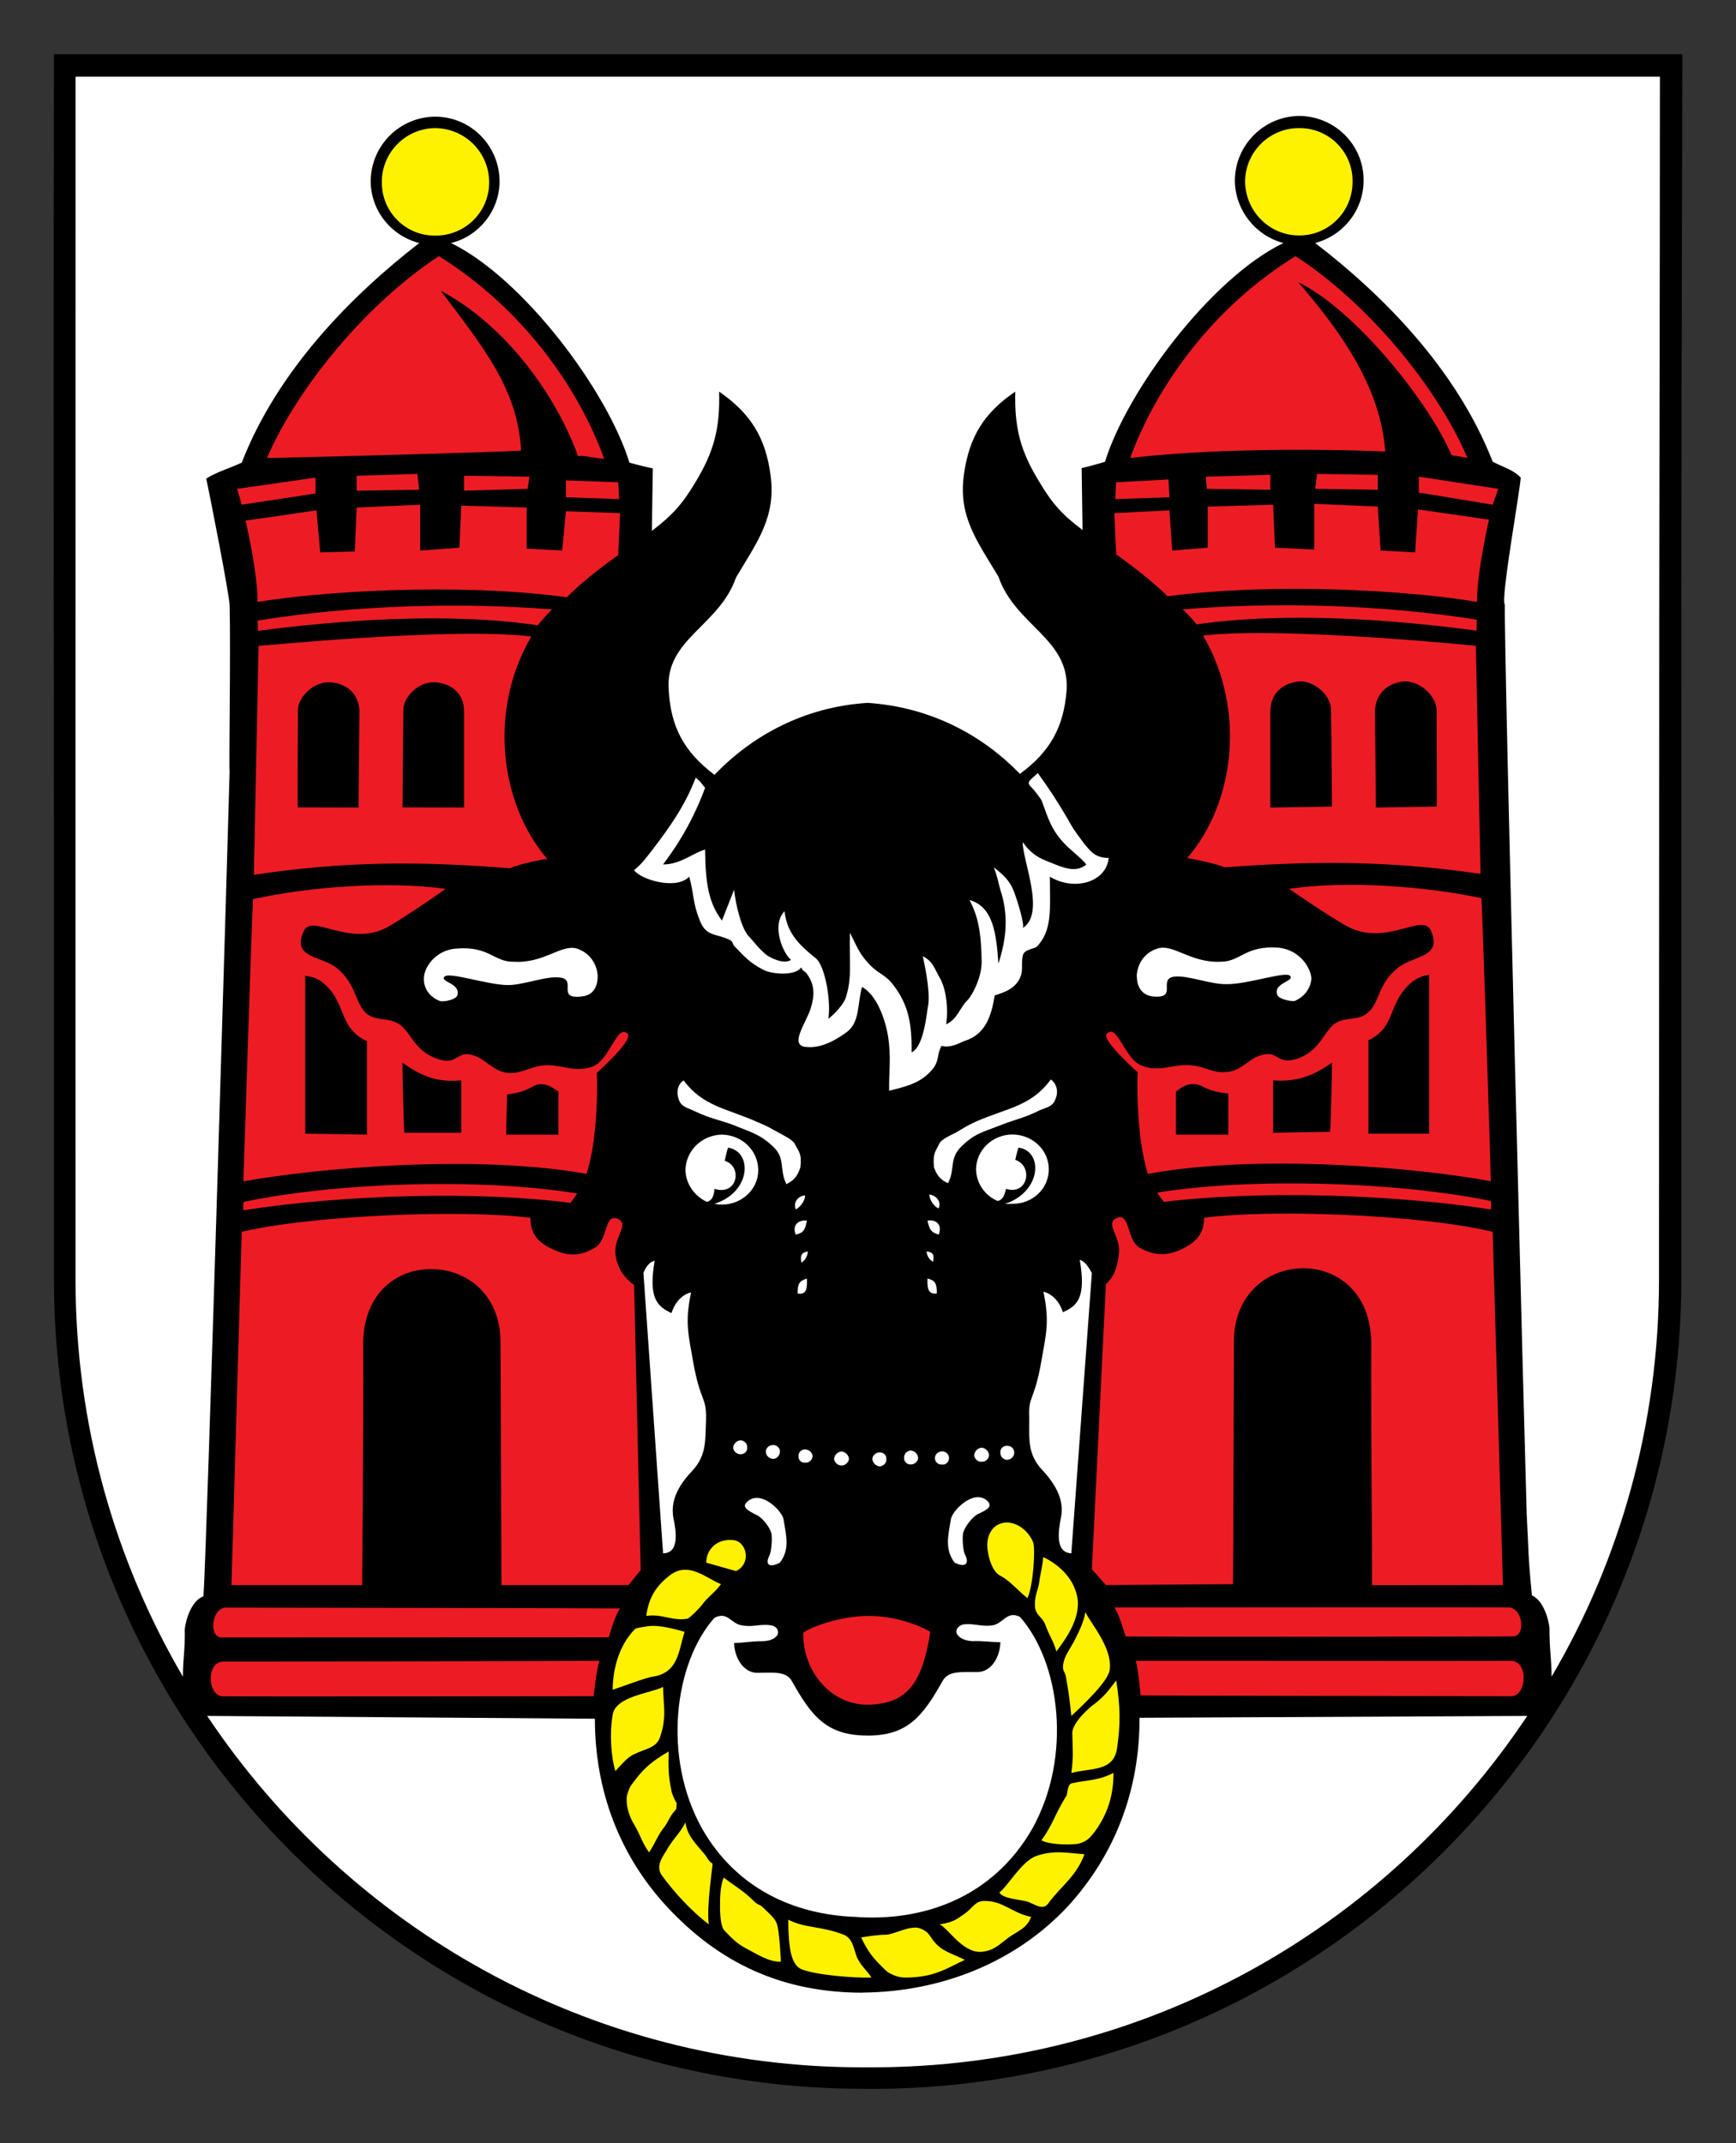 <?xml version="1.0" encoding="UTF-8" standalone="no"?>
<!-- Created with Inkscape (http://www.inkscape.org/) -->

<svg
   xmlns:dc="http://purl.org/dc/elements/1.1/"
   xmlns:cc="http://creativecommons.org/ns#"
   xmlns:rdf="http://www.w3.org/1999/02/22-rdf-syntax-ns#"
   xmlns:svg="http://www.w3.org/2000/svg"
   xmlns="http://www.w3.org/2000/svg"
   xmlns:sodipodi="http://sodipodi.sourceforge.net/DTD/sodipodi-0.dtd"
   xmlns:inkscape="http://www.inkscape.org/namespaces/inkscape"
   id="svg2984"
   version="1.1"
   inkscape:version="0.48.4 r9939"
   width="910.542"
   height="1123.607"
   xml:space="preserve"
   sodipodi:docname="znak prerova_plainsvg.svg"><rect width="100%" height="100%" fill="#333333" stroke="none"/><defs
     id="defs2988"><clipPath
       clipPathUnits="userSpaceOnUse"
       id="clipPath2998"><path
         d="m -3.163,616.402 443.903,0 0,-622.695 -443.903,0 0,622.695 z"
         clip-rule="evenodd"
         id="path3000"
         inkscape:connector-curvature="0" /></clipPath><clipPath
       clipPathUnits="userSpaceOnUse"
       id="clipPath3004"><path
         d="m 3,610.24 431.375,0 0,-610.45 L 3,-0.21 3,610.24 z"
         id="path3006"
         inkscape:connector-curvature="0" /></clipPath><clipPath
       clipPathUnits="userSpaceOnUse"
       id="clipPath3010"><path
         d="m 3,612 438.27,0 0,-612.28 L 3,-0.28 3,612 z"
         clip-rule="evenodd"
         id="path3012"
         inkscape:connector-curvature="0" /></clipPath><clipPath
       clipPathUnits="userSpaceOnUse"
       id="clipPath3016"><path
         d="M 0,612 436,612 436,0 0,0 0,612 z"
         id="path3018"
         inkscape:connector-curvature="0" /></clipPath><clipPath
       clipPathUnits="userSpaceOnUse"
       id="clipPath3022"><path
         d="m 0.06,612.06 435.96,0 0,-612 -435.96,0 0,612 z"
         id="path3024"
         inkscape:connector-curvature="0" /></clipPath><clipPath
       clipPathUnits="userSpaceOnUse"
       id="clipPath7828"><path
         d="m 3,610.24 431.375,0 0,-610.45 L 3,-0.21 3,610.24 z"
         id="path7830"
         inkscape:connector-curvature="0" /></clipPath><clipPath
       clipPathUnits="userSpaceOnUse"
       id="clipPath7834"><path
         d="m 3,612 438.27,0 0,-612.28 L 3,-0.28 3,612 z"
         clip-rule="evenodd"
         id="path7836"
         inkscape:connector-curvature="0" /></clipPath><clipPath
       clipPathUnits="userSpaceOnUse"
       id="clipPath7840"><path
         d="M 0,612 436,612 436,0 0,0 0,612 z"
         id="path7842"
         inkscape:connector-curvature="0" /></clipPath><clipPath
       clipPathUnits="userSpaceOnUse"
       id="clipPath7846"><path
         d="m 0.06,612.06 435.96,0 0,-612 -435.96,0 0,612 z"
         id="path7848"
         inkscape:connector-curvature="0" /></clipPath><clipPath
       clipPathUnits="userSpaceOnUse"
       id="clipPath8070"><path
         d="m 382.545,77.764 6.162,0 0,-6.162 -6.162,0 0,6.162 z"
         clip-rule="evenodd"
         id="path8072"
         inkscape:connector-curvature="0" /></clipPath><clipPath
       clipPathUnits="userSpaceOnUse"
       id="clipPath8076"><path
         d="m 3,610.24 431.375,0 0,-610.45 L 3,-0.21 3,610.24 z"
         id="path8078"
         inkscape:connector-curvature="0" /></clipPath><clipPath
       clipPathUnits="userSpaceOnUse"
       id="clipPath8082"><path
         d="m 3,612 438.27,0 0,-612.28 L 3,-0.28 3,612 z"
         clip-rule="evenodd"
         id="path8084"
         inkscape:connector-curvature="0" /></clipPath><clipPath
       clipPathUnits="userSpaceOnUse"
       id="clipPath8088"><path
         d="M 0,612 436,612 436,0 0,0 0,612 z"
         id="path8090"
         inkscape:connector-curvature="0" /></clipPath><clipPath
       clipPathUnits="userSpaceOnUse"
       id="clipPath8094"><path
         d="m 0.06,612.06 435.96,0 0,-612 -435.96,0 0,612 z"
         id="path8096"
         inkscape:connector-curvature="0" /></clipPath><clipPath
       clipPathUnits="userSpaceOnUse"
       id="clipPath8106"><path
         d="m 3,610.24 431.375,0 0,-610.45 L 3,-0.21 3,610.24 z"
         id="path8108"
         inkscape:connector-curvature="0" /></clipPath><clipPath
       clipPathUnits="userSpaceOnUse"
       id="clipPath8112"><path
         d="m 3,612 438.27,0 0,-612.28 L 3,-0.28 3,612 z"
         clip-rule="evenodd"
         id="path8114"
         inkscape:connector-curvature="0" /></clipPath><clipPath
       clipPathUnits="userSpaceOnUse"
       id="clipPath8118"><path
         d="M 0,612 436,612 436,0 0,0 0,612 z"
         id="path8120"
         inkscape:connector-curvature="0" /></clipPath><clipPath
       clipPathUnits="userSpaceOnUse"
       id="clipPath8124"><path
         d="m 0.06,612.06 435.96,0 0,-612 -435.96,0 0,612 z"
         id="path8126"
         inkscape:connector-curvature="0" /></clipPath><clipPath
       clipPathUnits="userSpaceOnUse"
       id="clipPath8310"><path
         d="M 0,612 436,612 436,0 0,0 0,612 z"
         id="path8312"
         inkscape:connector-curvature="0" /></clipPath><clipPath
       clipPathUnits="userSpaceOnUse"
       id="clipPath8316"><path
         d="m 0.06,612.06 435.96,0 0,-612 -435.96,0 0,612 z"
         id="path8318"
         inkscape:connector-curvature="0" /></clipPath><clipPath
       clipPathUnits="userSpaceOnUse"
       id="clipPath8326"><path
         d="m 18.84,109.94 141.33,0 0,-94.94 -141.33,0 0,94.94 z"
         clip-rule="evenodd"
         id="path8328"
         inkscape:connector-curvature="0" /></clipPath><clipPath
       clipPathUnits="userSpaceOnUse"
       id="clipPath8332"><path
         d="M 0,612 436,612 436,0 0,0 0,612 z"
         id="path8334"
         inkscape:connector-curvature="0" /></clipPath><clipPath
       clipPathUnits="userSpaceOnUse"
       id="clipPath8338"><path
         d="m 0.06,612.06 435.96,0 0,-612 -435.96,0 0,612 z"
         id="path8340"
         inkscape:connector-curvature="0" /></clipPath><clipPath
       clipPathUnits="userSpaceOnUse"
       id="clipPath8492"><path
         d="M 0,612 436,612 436,0 0,0 0,612 z"
         id="path8494"
         inkscape:connector-curvature="0" /></clipPath><clipPath
       clipPathUnits="userSpaceOnUse"
       id="clipPath8498"><path
         d="m 0.06,612.06 435.96,0 0,-612 -435.96,0 0,612 z"
         id="path8500"
         inkscape:connector-curvature="0" /></clipPath><clipPath
       clipPathUnits="userSpaceOnUse"
       id="clipPath8508"><path
         d="m 359.26,587.12 55.29,0 0,-52.9 -55.29,0 0,52.9 z"
         clip-rule="evenodd"
         id="path8510"
         inkscape:connector-curvature="0" /></clipPath><clipPath
       clipPathUnits="userSpaceOnUse"
       id="clipPath8514"><path
         d="M 0,612 436,612 436,0 0,0 0,612 z"
         id="path8516"
         inkscape:connector-curvature="0" /></clipPath><clipPath
       clipPathUnits="userSpaceOnUse"
       id="clipPath8520"><path
         d="m 0.06,612.06 435.96,0 0,-612 -435.96,0 0,612 z"
         id="path8522"
         inkscape:connector-curvature="0" /></clipPath><clipPath
       clipPathUnits="userSpaceOnUse"
       id="clipPath8702"><path
         d="M 0,612 436,612 436,0 0,0 0,612 z"
         id="path8704"
         inkscape:connector-curvature="0" /></clipPath><clipPath
       clipPathUnits="userSpaceOnUse"
       id="clipPath8708"><path
         d="m 0.06,612.06 435.96,0 0,-612 -435.96,0 0,612 z"
         id="path8710"
         inkscape:connector-curvature="0" /></clipPath><clipPath
       clipPathUnits="userSpaceOnUse"
       id="clipPath8508-1"><path
         inkscape:connector-curvature="0"
         d="m 359.26,587.12 55.29,0 0,-52.9 -55.29,0 0,52.9 z"
         clip-rule="evenodd"
         id="path8510-8" /></clipPath><clipPath
       clipPathUnits="userSpaceOnUse"
       id="clipPath8514-4"><path
         inkscape:connector-curvature="0"
         d="M 0,612 436,612 436,0 0,0 0,612 z"
         id="path8516-6" /></clipPath><clipPath
       clipPathUnits="userSpaceOnUse"
       id="clipPath8520-8"><path
         inkscape:connector-curvature="0"
         d="m 0.06,612.06 435.96,0 0,-612 -435.96,0 0,612 z"
         id="path8522-1" /></clipPath></defs><sodipodi:namedview
     pagecolor="#ffffff"
     bordercolor="#666666"
     borderopacity="1"
     objecttolerance="10"
     gridtolerance="10"
     guidetolerance="10"
     inkscape:pageopacity="0"
     inkscape:pageshadow="2"
     inkscape:window-width="1200"
     inkscape:window-height="1898"
     id="namedview2986"
     showgrid="false"
     fit-margin-top="0"
     fit-margin-left="0"
     fit-margin-right="0"
     fit-margin-bottom="0"
     inkscape:zoom="0.44875134"
     inkscape:cx="330.308"
     inkscape:cy="606.92615"
     inkscape:window-x="1272"
     inkscape:window-y="-8"
     inkscape:window-maximized="1"
     inkscape:current-layer="g2992" /><g
     id="g2992"
     inkscape:groupmode="layer"
     inkscape:label="mapa_prerova_2011"
     transform="matrix(1.25,0,0,-1.25,456.256,1753.648)"><rect
       transform="scale(1,-1)"
       y="-1402.918"
       x="-365.004"
       height="898.885"
       width="728.434"
       id="rect9288"
       style="fill:none;stroke:none" /><path
       inkscape:connector-curvature="0"
       d="m -342.36,1380.164 683.273,0 c -0.2,-111.287 -0.526,-154.752 -0.399,-342.626 l 0,-170.905 C 340.387,678.923 188.194,526.73 0.647,526.73 l -3.14,0.036 c -187.855,0 -340.049,152.157 -339.867,339.867 l 0,170.905 c -0.181,187.873 -0.181,243.825 0,342.626"
       style="fill:#000000;fill-opacity:1;fill-rule:nonzero;stroke:none"
       id="path8524" /><path
       inkscape:connector-curvature="0"
       d="m 157.45,1326.843 c 0.109,12.341 10.199,22.431 22.74,22.341 12.377,0.091 22.486,-10 22.341,-22.341 0.145,-12.577 -9.964,-22.686 -22.341,-22.686 -12.541,-0.054 -22.631,10.109 -22.74,22.686"
       style="fill:#fff200;fill-opacity:1;fill-rule:nonzero;stroke:none"
       id="path8526" /><path
       inkscape:connector-curvature="0"
       d="m -204.776,1326.462 c -0.109,12.504 10,22.613 22.359,22.722 12.559,-0.109 22.667,-10.218 22.667,-22.722 0.054,-12.414 -10.109,-22.504 -22.667,-22.359 -12.359,-0.145 -22.468,9.945 -22.359,22.359"
       style="fill:#fff200;fill-opacity:1;fill-rule:nonzero;stroke:none"
       id="path8528" /><path
       inkscape:connector-curvature="0"
       d="m 68.468,756.091 c -1.633,3.92 -5.644,8.04 -10.98,8.221 -5.898,-0.181 -8.312,-5.082 -8.239,-9.8 0.29,-5.499 2.541,-11.216 5.499,-12.541 4.21,-2.25 6.443,-5.408 11.361,-9.401 2.432,5.009 3.448,20.943 2.359,23.52"
       style="fill:#fff200;fill-opacity:1;fill-rule:nonzero;stroke:none"
       id="path8530" /><path
       inkscape:connector-curvature="0"
       d="m 72.769,749.811 c -0.363,-3.648 -0.962,-5.898 -1.561,-9.401 -0.436,-4.664 -2.069,-6.098 -1.96,-10.599 -0.109,-4.265 2.958,-4.882 4.301,-8.221 1.724,-4.827 3.357,-6.66 4.719,-11.379 5.009,6.624 9.437,13.666 9.002,21.179 -0.653,6.552 -4.936,13.72 -14.501,18.421"
       style="fill:#fff200;fill-opacity:1;fill-rule:nonzero;stroke:none"
       id="path8532" /><path
       inkscape:connector-curvature="0"
       d="m 90.41,726.69 c -0.635,-4.21 -2.886,-8.493 -3.92,-10.599 -2.232,-4.846 -5.299,-7.695 -5.481,-12.541 0.181,-1.906 0.599,-1.488 1.18,-3.521 1.053,-6.134 1.652,-9.601 2.341,-16.86 5.245,4.809 15.444,14.61 16.08,19.201 1.416,9.074 -7.985,19.691 -10.199,24.319"
       style="fill:#fff200;fill-opacity:1;fill-rule:nonzero;stroke:none"
       id="path8534" /><path
       inkscape:connector-curvature="0"
       d="m 103.35,698.07 c 1.724,-10.708 1.869,-18.148 0.399,-28.221 -1.325,-10.254 -11.125,-8.421 -19.219,-10.599 0.944,7.078 0.544,9.129 0.399,16.86 0.145,4.519 7.695,11.052 9.401,12.159 3.811,2.976 5.445,5.009 9.02,9.8"
       style="fill:#fff200;fill-opacity:1;fill-rule:nonzero;stroke:none"
       id="path8536" /><path
       inkscape:connector-curvature="0"
       d="m -84.415,668.27 c -8.149,-4.791 -10.998,-7.659 -15.68,-14.101 -0.635,-0.708 -2.051,-4.174 -1.96,-5.88 -0.091,-4.21 1.742,-8.493 3.122,-10.599 2.904,-5.045 3.321,-7.695 6.279,-11.76 2.759,4.065 3.357,6.915 6.661,10.98 1.597,2.269 2.214,4.519 4.319,6.66 1.162,1.125 0.018,4.827 0.78,2.759 1.125,-2.087 -2.069,3.049 -2.359,5.481 -1.343,6.152 -1.343,10.036 -1.162,16.461"
       style="fill:#fff200;fill-opacity:1;fill-rule:nonzero;stroke:none"
       id="path8538" /><path
       inkscape:connector-curvature="0"
       d="m -77.373,638.489 c -2.74,-5.209 -5.172,-6.66 -8.221,-12.159 -1.851,-2.867 -4.301,-6.552 -1.579,-10.199 5.227,-7.169 12.577,-15.136 19.6,-20.381 -1.107,7.078 1.76,25.462 1.579,25.462 -1.452,0.817 -2.069,2.033 -2.74,3.158 -4.011,5.009 -7.913,8.294 -8.639,14.12"
       style="fill:#fff200;fill-opacity:1;fill-rule:nonzero;stroke:none"
       id="path8540" /><path
       inkscape:connector-curvature="0"
       d="m -38.953,595.749 c 0.907,-2.504 1.724,-15.789 1.579,-15.68 -5.154,-0.109 -10.272,3.376 -12.94,4.7 -5.082,2.541 -6.915,4.392 -10.581,8.239 -1.851,1.652 -2.051,7.985 -1.96,11.361 -0.091,4.392 0.508,8.875 1.561,10.98 5.082,-3.938 8.149,-5.372 12.94,-10.181 1.325,-1.307 2.341,-1.107 3.521,-2.359 3.321,-3.249 4.955,-4.465 5.88,-7.06"
       style="fill:#fff200;fill-opacity:1;fill-rule:nonzero;stroke:none"
       id="path8542" /><path
       inkscape:connector-curvature="0"
       d="m -34.252,597.709 c 0.091,-11.815 1.107,-18.766 5.499,-20.78 5.771,-2.341 20.925,-3.702 29.401,-3.521 -1.524,2.686 -4.592,4.918 -6.279,9.02 -1.379,4.065 -1.779,7.55 -5.481,9.02 -9.365,3.63 -16.116,2.613 -23.139,6.261"
       style="fill:#fff200;fill-opacity:1;fill-rule:nonzero;stroke:none"
       id="path8544" /><path
       inkscape:connector-curvature="0"
       d="m -3.672,590.268 c 3.612,0.526 6.878,1.125 10.581,1.125 2.831,0.054 9.764,3.884 13.72,2.795 3.593,-1.161 4.21,-2.795 5.88,-5.1 3.43,-4.628 7.314,-5.245 13.339,-8.239 -7.659,-3.539 -12.758,-7.423 -25.099,-7.423 -3.376,-0.018 -7.06,1.851 -8.221,3.122 -5.172,5.045 -7.005,7.096 -10.199,13.72"
       style="fill:#fff200;fill-opacity:1;fill-rule:nonzero;stroke:none"
       id="path8546" /><path
       inkscape:connector-curvature="0"
       d="m 29.267,595.749 c 6.189,0.962 7.205,2.178 11.361,5.1 2.377,1.978 4.011,4.846 7.441,4.7 7.804,0.145 11.688,-5.172 19.6,-6.661 -1.797,-4.827 -5.463,-5.862 -9.401,-8.621 -3.412,-2.541 -5.862,-5.19 -10.199,-5.88 -8.53,-1.76 -14.646,9.256 -18.802,11.361"
       style="fill:#fff200;fill-opacity:1;fill-rule:nonzero;stroke:none"
       id="path8548" /><path
       inkscape:connector-curvature="0"
       d="m 90.029,625.149 c -7.405,0.544 -12.795,1.851 -20.399,-0.78 -6.043,-2.359 -11.924,-12.758 -15.281,-15.281 1.325,-2.377 7.042,-2.777 10.581,-3.539 2.995,-0.272 7.278,-4.555 9.8,-1.18 5.445,7.441 11.978,11.524 15.299,20.78"
       style="fill:#fff200;fill-opacity:1;fill-rule:nonzero;stroke:none"
       id="path8550" /><path
       inkscape:connector-curvature="0"
       d="m 102.17,659.25 c -6.679,-3.339 -9.945,-2.722 -17.241,-4.301 -2.014,-0.272 -1.906,-3.72 -2.359,-5.1 -5.045,-8.022 -5.662,-12.105 -10.581,-18.82 2.468,-1.652 10.218,-2.069 14.9,-1.561 4.102,0.726 5.535,2.759 7.441,5.1 5.445,7.459 7.895,15.227 7.895,24.682 l -0.054,0"
       style="fill:#fff200;fill-opacity:1;fill-rule:nonzero;stroke:none"
       id="path8552" /><path
       inkscape:connector-curvature="0"
       d="m -56.194,743.931 c 6.479,2.994 4.682,12.032 -0.78,12.94 -7.005,0.926 -11.688,-3.775 -11.688,-9.419 l 12.468,-3.521"
       style="fill:#fff200;fill-opacity:1;fill-rule:nonzero;stroke:none"
       id="path8554" /><path
       inkscape:connector-curvature="0"
       d="m -62.473,738.451 c -6.189,2.396 -13.339,9.546 -21.161,3.92 -6.062,-4.573 -9.129,-9.474 -10.199,-17.259 6.588,1.034 10.671,-2.232 17.259,-1.18 1.162,0.381 5.862,5.281 5.862,5.499 2.65,3.666 5.517,5.299 8.239,9.02"
       style="fill:#fff200;fill-opacity:1;fill-rule:nonzero;stroke:none"
       id="path8556" /><path
       inkscape:connector-curvature="0"
       d="m -77.754,718.451 c -3.575,0.962 -10.308,3.013 -15.299,2.359 -2.16,-0.381 -5.009,-0.69 -5.481,-1.18 -5.027,-5.027 -9.238,-13.648 -9.401,-25.48 3.739,1.18 13.829,5.1 16.842,5.481 10.671,1.652 10.744,10.49 13.339,18.82"
       style="fill:#fff200;fill-opacity:1;fill-rule:nonzero;stroke:none"
       id="path8558" /><path
       inkscape:connector-curvature="0"
       d="m -86.774,695.33 c -5.172,-2.668 -20.072,-3.884 -21.161,-11.76 -1.361,-7.641 -0.653,-17.876 1.162,-23.52 2.16,2.269 5.027,5.88 7.84,7.042 4.955,2.505 9.437,2.505 10.98,7.459 2.74,8.112 1.325,12.813 1.18,20.78"
       style="fill:#fff200;fill-opacity:1;fill-rule:nonzero;stroke:none"
       id="path8560" /><path
       inkscape:connector-curvature="0"
       d="m 178.611,1295.483 c -34.537,-21.343 -58.275,-54.21 -69.382,-84.663 33.411,3.92 76.913,3.92 107.022,2.74 -1.942,26.497 -17.858,49.364 -36.46,70.942 23.702,-11.379 54.936,-50.38 64.282,-72.521 4.737,-0.726 6.588,-1.125 6.679,-1.125 -12.758,29.8 -41.742,64.917 -72.14,84.626"
       style="fill:#ed1c24;fill-opacity:1;fill-rule:nonzero;stroke:none"
       id="path8562" /><path
       inkscape:connector-curvature="0"
       d="m 102.569,1187.68 23.121,1.18 1.18,-16.86 14.9,1.18 0,17.241 27.441,0.798 0.78,-18.04 16.461,-0.78 0,19.201 26.66,-1.18 1.18,-18.421 14.501,-0.78 1.18,18.04 29.782,-4.319 c 0.091,0 -5.009,-21.252 -5.009,-34.5 -27.168,4.682 -84.118,8.348 -129.834,2.359 -8.203,8.239 -21.669,17.622 -21.56,17.622 l -0.78,17.259"
       style="fill:#ed1c24;fill-opacity:1;fill-rule:nonzero;stroke:none"
       id="path8564" /><path
       inkscape:connector-curvature="0"
       d="m 131.189,1147.3 c 39.019,3.321 84.554,1.887 123.482,-4.301 -0.145,-5.027 -0.145,-4.628 0,-4.628 -33.829,4.501 -78.547,8.167 -117.602,2.668 -2.377,3.049 -5.862,6.316 -5.862,6.316 l -0.018,-0.055"
       style="fill:#ed1c24;fill-opacity:1;fill-rule:nonzero;stroke:none"
       id="path8566" /><path
       inkscape:connector-curvature="0"
       d="m 139.81,1136.338 c 33.665,3.866 114.317,-4.301 114.463,-4.301 l 1.96,-95.661 c -37.422,5.426 -68.674,5.626 -107.403,2.74 -5.154,2.069 -15.771,3.902 -15.68,3.902 19.709,22.668 25.009,61.868 6.66,93.32"
       style="fill:#ed1c24;fill-opacity:1;fill-rule:nonzero;stroke:none"
       id="path8568" /><path
       inkscape:connector-curvature="0"
       d="m 175.871,1030.097 c 24.355,3.539 57.023,1.089 80.761,-3.92 0.762,-16.225 4.029,-118.728 3.92,-118.728 -30.725,5.717 -97.276,11.651 -143.881,3.085 -5.263,16.116 -4.446,42.649 -4.301,42.649 -0.145,0.073 -15.662,13.884 -12.94,16.152 4.501,4.392 7.368,-10.599 14.501,-13.321 7.822,-3.23 13.14,0.962 21.56,0 5.535,-0.617 8.566,-3.321 14.12,-2.759 7.114,0.526 9.437,6.534 16.461,7.459 5.408,0.798 5.354,-4.846 14.12,-1.579 9.419,3.848 10.454,11.996 15.68,14.9 4.555,2.432 9.328,0.599 13.321,4.319 4.719,4.229 4.102,11.996 12.159,18.421 6.533,5.535 19.02,4.265 14.101,15.68 -3.376,8.112 -18.693,-7.005 -35.281,1.96 -7.495,4.102 -24.446,15.753 -24.301,15.753 l 0,-0.073"
       style="fill:#ed1c24;fill-opacity:1;fill-rule:nonzero;stroke:none"
       id="path8570" /><path
       inkscape:connector-curvature="0"
       d="m 120.591,902.694 c 39.818,6.388 100.452,4.555 139.961,-3.521 0.309,-1.924 0.109,-3.557 0,-3.557 -42.159,6.533 -98.31,7.967 -137.203,3.158 -1.325,1.742 -2.795,3.775 -2.795,3.92 l 0.036,0"
       style="fill:#ed1c24;fill-opacity:1;fill-rule:nonzero;stroke:none"
       id="path8572" /><path
       inkscape:connector-curvature="0"
       d="m 99.03,864.274 -5.88,-119.562 5.88,-6.66 53.32,0.399 c 0.091,0.163 0.309,65.752 0.399,101.523 -0.091,20.109 14.101,30.508 28.221,30.961 14.646,0.436 29.255,-9.818 29.401,-31.361 -0.145,-35.263 0.472,-101.577 0.381,-101.577 l 54.881,0.054 -4.301,148.183 c -30.489,7.332 -93.374,9.582 -121.141,5.88 0.218,-7.314 -4.392,-11.034 -10.581,-13.72 -5.989,-2.432 -10.925,-1.869 -16.461,1.18 -5.354,3.067 -3.956,14.737 -9.401,12.541 -5.445,-2.468 1.543,-7.532 0.78,-14.9 -0.508,-4.247 -1.289,-9.165 -5.499,-12.94"
       style="fill:#ed1c24;fill-opacity:1;fill-rule:nonzero;stroke:none"
       id="path8574" /><path
       inkscape:connector-curvature="0"
       d="m 102.569,728.65 c 7.622,0 165.841,0.163 165.841,0 5.717,-0.653 6.751,-12.087 1.543,-12.087 -5.626,-0.218 -162.629,-0.218 -162.629,-0.073 -0.054,-0.145 -2.65,9.455 -4.755,12.159"
       style="fill:#ed1c24;fill-opacity:1;fill-rule:nonzero;stroke:none"
       id="path8576" /><path
       inkscape:connector-curvature="0"
       d="m 111.589,706.291 c 8.965,0 157.438,-0.145 157.583,0 7.405,-0.345 6.388,-14.845 0,-14.845 -9.328,-0.036 -155.515,0.2 -155.623,0.345 0.109,-0.145 -0.907,10.889 -1.96,14.501"
       style="fill:#ed1c24;fill-opacity:1;fill-rule:nonzero;stroke:none"
       id="path8578" /><path
       inkscape:connector-curvature="0"
       d="m -27.973,718.052 c 3.194,2.377 15.027,6.933 27.041,7.06 12.232,0.163 23.121,-4.682 26.279,-6.66 C 21.99,696.346 15.257,688.342 -0.532,687.871 c -15.916,-0.272 -27.713,14.192 -27.441,30.181"
       style="fill:#ed1c24;fill-opacity:1;fill-rule:nonzero;stroke:none"
       id="path8580" /><path
       inkscape:connector-curvature="0"
       d="m -180.856,1295.483 c 34.573,-21.542 58.311,-54.409 69.382,-85.062 -33.375,4.102 19.001,2.014 -10.98,1.18 -9.365,25.807 -30.308,54.827 -57.621,69.382 17.423,-23.176 32.359,-41.052 33.72,-67.041 -4.755,-0.617 -106.495,-3.285 -106.622,-3.122 12.777,29.637 41.778,64.754 72.122,84.663"
       style="fill:#ed1c24;fill-opacity:1;fill-rule:nonzero;stroke:none"
       id="path8582" /><path
       inkscape:connector-curvature="0"
       d="m -104.814,1187.68 -22.722,0.78 -1.579,-16.461 -14.9,0.78 0,17.259 -27.441,0.78 -0.78,-17.64 -16.461,-1.18 0,19.219 -26.66,-1.18 -0.78,-18.421 -14.501,-0.399 -1.579,17.64 -29.782,-4.319 c 0,0.181 5.063,-21.052 5.063,-34.101 27.15,4.465 84.118,8.149 129.78,1.96 8.239,8.439 21.706,17.822 21.56,17.64 l 0.78,17.64"
       style="fill:#ed1c24;fill-opacity:1;fill-rule:nonzero;stroke:none"
       id="path8584" /><path
       inkscape:connector-curvature="0"
       d="m -133.416,1147.3 c -39.001,3.122 -84.536,1.688 -123.482,-4.7 0.163,-4.846 0.163,-4.428 0,-4.301 33.847,4.356 78.565,8.04 117.602,2.341 2.414,3.249 5.88,6.515 5.88,6.66 l 0,0"
       style="fill:#ed1c24;fill-opacity:1;fill-rule:nonzero;stroke:none"
       id="path8586" /><path
       inkscape:connector-curvature="0"
       d="m -142.055,1135.939 c -33.629,4.065 -114.281,-4.102 -114.463,-3.92 l -1.96,-96.042 c 37.477,5.626 68.71,5.826 107.421,2.74 5.19,2.269 15.807,4.102 15.68,3.92 -19.691,22.849 -24.99,62.05 -6.679,93.302"
       style="fill:#ed1c24;fill-opacity:1;fill-rule:nonzero;stroke:none"
       id="path8588" /><path
       inkscape:connector-curvature="0"
       d="m -178.116,1030.097 c -24.301,3.339 -56.986,0.889 -80.743,-4.319 -0.744,-16.025 -4.011,-118.528 -4.011,-118.383 30.834,5.572 97.403,11.488 143.954,3.14 5.299,15.916 4.483,42.449 4.301,42.34 0.181,0.109 15.698,13.992 12.94,16.461 -4.446,4.192 -7.314,-10.816 -14.501,-13.72 -7.786,-3.031 -13.103,1.161 -21.161,0.399 -5.88,-0.817 -8.911,-3.539 -14.519,-3.14 -7.06,0.708 -9.383,6.715 -16.461,7.84 -5.354,0.581 -5.318,-5.045 -14.101,-1.579 -9.401,3.648 -10.417,11.778 -15.68,14.519 -4.537,2.613 -9.292,0.78 -13.339,4.301 -4.664,4.428 -4.065,12.196 -12.141,18.82 -6.497,5.336 -19.001,4.065 -14.12,15.281 3.43,8.312 18.729,-6.806 35.281,1.96 7.55,4.301 24.482,15.934 24.301,16.08"
       style="fill:#ed1c24;fill-opacity:1;fill-rule:nonzero;stroke:none"
       id="path8590" /><path
       inkscape:connector-curvature="0"
       d="m -122.835,902.295 c -39.782,6.588 -100.416,4.755 -139.943,-3.521 -0.29,-1.724 -0.091,-3.357 -0.091,-3.521 42.268,6.679 98.419,8.112 137.293,3.122 1.343,1.942 2.831,3.974 2.74,3.974 l 0,-0.054"
       style="fill:#ed1c24;fill-opacity:1;fill-rule:nonzero;stroke:none"
       id="path8592" /><path
       inkscape:connector-curvature="0"
       d="m -98.934,863.893 2.759,-119.562 -5.1,-6.279 -53.32,0 c 0,0.345 -0.254,65.952 -0.381,101.523 0.127,20.308 -14.083,30.689 -28.239,30.98 -14.61,0.599 -29.219,-9.655 -29.401,-30.98 0.181,-35.462 -0.436,-101.777 -0.436,-101.523 l -54.827,0 4.301,148.183 c 30.526,7.132 93.41,9.383 121.141,5.88 -0.163,-7.532 4.428,-11.234 10.581,-13.72 6.025,-2.65 10.98,-2.087 16.461,1.18 5.39,2.868 3.993,14.482 9.419,12.141 5.499,-2.232 -1.506,-7.332 -0.799,-14.9 0.544,-4.047 2.305,-8.893 7.84,-12.922"
       style="fill:#ed1c24;fill-opacity:1;fill-rule:nonzero;stroke:none"
       id="path8594" /><path
       inkscape:connector-curvature="0"
       d="m -104.814,728.251 c -7.568,0.145 -165.805,0.345 -165.805,0.345 -5.717,-0.817 -6.733,-12.25 -1.579,-12.504 5.662,0 162.665,0.054 162.665,0.054 0,0 2.65,9.601 4.719,12.105"
       style="fill:#ed1c24;fill-opacity:1;fill-rule:nonzero;stroke:none"
       id="path8596" /><path
       inkscape:connector-curvature="0"
       d="m -113.434,706.291 c -9.31,-0.145 -157.801,-0.345 -157.983,-0.345 -7.368,-0.218 -6.352,-14.7 0,-14.537 9.365,-0.163 155.551,0.036 155.551,0.036 0,0 1.034,11.016 2.432,14.845"
       style="fill:#ed1c24;fill-opacity:1;fill-rule:nonzero;stroke:none"
       id="path8598" /><path
       inkscape:connector-curvature="0"
       d="m -127.536,1194.341 0,7.06 21.942,-0.78 0.399,-7.06 -22.341,0.78"
       style="fill:#ed1c24;fill-opacity:1;fill-rule:nonzero;stroke:none"
       id="path8600" /><path
       inkscape:connector-curvature="0"
       d="m -142.835,1202.98 -27.441,0.381 0,-6.261 26.66,0.78 0.78,5.1"
       style="fill:#ed1c24;fill-opacity:1;fill-rule:nonzero;stroke:none"
       id="path8602" /><path
       inkscape:connector-curvature="0"
       d="m -189.876,1204.141 -25.48,-0.78 0,-6.261 26.261,0.381 -0.78,6.66"
       style="fill:#ed1c24;fill-opacity:1;fill-rule:nonzero;stroke:none"
       id="path8604" /><path
       inkscape:connector-curvature="0"
       d="m -232.597,1202.58 0,-6.66 -30.98,-4.7 -1.96,6.66 32.94,4.7"
       style="fill:#ed1c24;fill-opacity:1;fill-rule:nonzero;stroke:none"
       id="path8606" /><path
       inkscape:connector-curvature="0"
       d="m 125.69,1194.341 -0.381,7.459 -21.96,-1.18 -0.399,-7.06 22.74,0.78"
       style="fill:#ed1c24;fill-opacity:1;fill-rule:nonzero;stroke:none"
       id="path8608" /><path
       inkscape:connector-curvature="0"
       d="m 140.99,1202.98 27.041,0.78 0,-6.279 -26.66,0.399 -0.381,5.1"
       style="fill:#ed1c24;fill-opacity:1;fill-rule:nonzero;stroke:none"
       id="path8610" /><path
       inkscape:connector-curvature="0"
       d="m 187.631,1204.141 25.48,-0.381 0,-6.279 -26.261,0.399 0.78,6.261"
       style="fill:#ed1c24;fill-opacity:1;fill-rule:nonzero;stroke:none"
       id="path8612" /><path
       inkscape:connector-curvature="0"
       d="m 230.353,1202.98 0,-6.679 30.979,-5.082 2.341,6.66 -33.321,5.1"
       style="fill:#ed1c24;fill-opacity:1;fill-rule:nonzero;stroke:none"
       id="path8614" /><path
       inkscape:connector-curvature="0"
       d="m 93.15,868.975 c -0.109,-0.109 -2.16,4.791 -5.082,5.499 2.722,-15.807 -0.962,-19.292 -7.06,-21.96 -2.468,7.568 -8.185,8.602 -8.185,8.602 2.65,-12.668 1.107,-17.731 -0.835,-28.983 -3.049,-17.368 -5.572,-14.41 -5.1,-23.92 0,-9.002 -0.817,-15.299 5.499,-21.942 6.552,-7.042 9.002,-13.357 7.84,-19.6 -1.216,-6.134 -2.504,-14.991 4.301,-15.299 l 8.621,117.602"
       style="fill:#ffffff;fill-opacity:1;fill-rule:nonzero;stroke:none"
       id="path8616" /><path
       inkscape:connector-curvature="0"
       d="m -95.014,868.975 c 0,0.091 1.633,4.592 4.719,5.1 -2.704,-15.626 0.98,-19.092 7.042,-21.942 2.504,7.749 8.221,8.766 8.221,8.621 -2.65,-12.504 -1.107,-17.568 0.799,-28.62 3.085,-17.586 5.626,-14.628 5.499,-24.301 -0.417,-8.82 0.454,-15.136 -5.88,-21.96 -6.533,-6.842 -8.984,-13.176 -7.84,-19.6 1.252,-5.935 2.541,-14.809 -4.319,-14.9 l -8.239,117.602"
       style="fill:#ffffff;fill-opacity:1;fill-rule:nonzero;stroke:none"
       id="path8618" /><path
       inkscape:connector-curvature="0"
       d="m -2.892,567.129 c 33.085,0.29 64.173,12.849 85.861,36.079 19.6,21.343 30.272,48.42 30.181,79.182 l 162.683,0.78 C 216.487,594.097 115.346,535.587 0.248,535.768 l -2.74,0 c -114.916,-0.181 -216.094,58.347 -275.585,147.402 l 162.683,-1.18 c 0,-30.562 10.635,-57.64 30.181,-78.783 C -63.163,579.433 -36.757,567.074 -2.892,567.074 l 0,0.054"
       style="fill:#ffffff;fill-opacity:1;fill-rule:nonzero;stroke:none"
       id="path8620" /><path
       inkscape:connector-curvature="0"
       d="m -0.932,674.931 c -17.096,0 -23.448,7.931 -31.742,22.74 -2.432,4.483 -8.058,3.575 -14.501,3.575 -6.007,-0.036 -9.673,6.533 -9.8,12.504 4.61,0.145 7.259,0.762 11.76,0.762 2.45,0.018 4.9,0.617 6.261,2.377 1.089,1.706 0.073,3.956 -2.74,4.301 -4.537,0.671 -7.405,-0.962 -12.159,0 -4.428,0.671 -5.862,5.989 -11.361,3.14 -16.751,-18.802 -22.087,-58.347 -5.1,-88.601 14.392,-25.045 38.566,-35.843 63.901,-36.841 29.001,-2.178 58.003,8.239 74.481,36.841 17.041,30.471 11.688,69.999 -5.1,89 -5.463,2.65 -6.896,-2.668 -11.361,-3.539 -4.719,-0.762 -7.568,0.871 -12.159,0.399 -2.759,-0.544 -3.793,-2.795 -2.74,-4.319 1.397,-1.942 3.847,-2.559 6.279,-2.74 4.519,0.181 7.169,-0.417 11.76,-0.417 -0.091,-6.134 -3.775,-12.668 -9.8,-12.522 -6.425,-0.145 -12.032,0.78 -14.519,-3.92 -8.239,-14.591 -14.573,-22.758 -31.361,-22.758 l 0,0.018"
       style="fill:#ffffff;fill-opacity:1;fill-rule:nonzero;stroke:none"
       id="path8622" /><path
       sodipodi:nodetypes="cccccccccccccccccccccccccccccccccccccccccccccccccc"
       inkscape:connector-curvature="0"
       d="m -0.932,1108.099 c -26.932,-1.706 -48.638,-13.92 -64.282,-30.181 -12.631,9.564 -18.348,19.855 -19.201,35.68 -1.561,21.288 21.216,26.733 28.221,47.041 9.02,15.19 16.933,25.426 14.501,43.121 -2.123,15.717 -8.385,25.771 -21.56,34.882 0.399,-15.553 -2.142,-25.208 -10.199,-38.42 -5.372,-8.947 -9.655,-13.593 -18.021,-19.982 l 0.381,26.261 c 0,-0.145 -5.172,1.089 -9.8,2.359 -9.256,30.163 -44.573,77.331 -74.863,92.122 11.633,2.849 20.29,13.43 20.381,25.862 -0.091,15.063 -12.159,27.132 -27.041,27.132 -14.882,-0.073 -26.951,-12.069 -27.059,-27.132 0.109,-12.359 8.675,-22.903 20.381,-25.862 -28.021,-21.724 -59.273,-52.975 -74.481,-92.122 -4.392,-2.087 -10.871,-4.029 -14.882,-6.679 1.18,-5.444 9.909,-49.636 9.8,-53.302 0.49,-17.858 -0.345,-69.509 0,-69.382 0.073,-0.127 -9.601,-328.252 -10.98,-346.146 -5.063,-1.887 -7.35,-9.637 -7.84,-13.72 0.127,-9.818 -0.78,-12.051 -0.78,-20 -28.656,48.965 -45.063,105.915 -45.063,166.603 l -0.018,166.603 c 0,182.574 0.036,241.956 0.036,337.907 l 664.798,0 c 0,-108.093 -0.327,-155.333 -0.327,-337.907 l -0.054,-166.603 c 0,-60.761 -16.388,-117.802 -45.081,-166.603 0,7.731 -0.871,10.399 -0.871,20.381 -0.381,3.902 -2.65,11.651 -7.368,13.72 -1.742,17.713 -1.298,17.792 -2.193,33.992 -0.367,9.731 -9.64,363.497 -9.168,381.537 -1.906,2.033 6.279,47.095 6.661,53.32 -2.904,3.176 -7.332,4.392 -11.76,6.66 -15.172,38.983 -46.406,70.216 -74.481,91.741 11.742,3.158 20.308,13.702 20.308,26.261 0.073,14.882 -12.051,26.932 -26.969,27.041 -14.864,-0.109 -26.932,-12.159 -27.059,-27.041 0.127,-12.631 8.802,-23.212 20.381,-26.261 -30.254,-14.591 -65.571,-61.741 -74.863,-91.741 -4.592,-1.452 -9.691,-2.668 -9.8,-2.668 L 89.23,1180.621 c -8.312,6.225 -12.595,10.871 -18.021,20 -8.04,13.012 -10.562,22.668 -10.199,38.021 -13.14,-8.911 -19.383,-18.965 -21.56,-34.882 -2.414,-17.495 5.517,-27.731 14.501,-42.74 7.042,-20.471 29.8,-25.934 28.62,-47.422 -1.18,-15.626 -6.896,-25.934 -19.6,-35.281 -15.517,15.989 -37.096,27.985 -63.901,29.782"
       style="fill:#ffffff;fill-opacity:1;fill-rule:nonzero;stroke:none"
       id="path8624" /><path
       inkscape:connector-curvature="0"
       d="m 128.431,926.995 0,18.04 c 2.632,2.033 4.374,3.248 7.459,3.14 3.702,0.109 4.301,-2.94 14.501,-3.92 l 0,-17.259 -21.96,0"
       style="fill:#000000;fill-opacity:1;fill-rule:nonzero;stroke:none"
       id="path8626" /><path
       inkscape:connector-curvature="0"
       d="m 169.21,927.776 0,21.96 c 9.782,-0.635 16.316,1.615 24.7,7.441 0,-6.443 -0.635,-29.092 -0.799,-29.001 l -23.902,-0.399"
       style="fill:#000000;fill-opacity:1;fill-rule:nonzero;stroke:none"
       id="path8628" /><path
       inkscape:connector-curvature="0"
       d="m 209.192,927.395 0,39.201 c 9.818,4.555 8.639,12.214 14.12,19.982 3.866,5.209 7.332,6.842 11.361,7.459 l 0,-66.641 -25.48,0"
       style="fill:#000000;fill-opacity:1;fill-rule:nonzero;stroke:none"
       id="path8630" /><path
       inkscape:connector-curvature="0"
       d="m -130.675,926.995 0,18.04 c -2.595,1.815 -4.337,3.049 -7.459,3.14 -3.648,-0.091 -4.265,-3.158 -14.101,-4.319 l -0.399,-16.86 21.96,0"
       style="fill:#000000;fill-opacity:1;fill-rule:nonzero;stroke:none"
       id="path8632" /><path
       inkscape:connector-curvature="0"
       d="m -171.455,927.776 0,21.96 c -9.746,-0.835 -16.261,1.416 -24.682,7.441 0,-6.642 0.653,-29.31 0.78,-29.401 l 23.902,0"
       style="fill:#000000;fill-opacity:1;fill-rule:nonzero;stroke:none"
       id="path8634" /><path
       inkscape:connector-curvature="0"
       d="m -211.037,926.995 0,39.201 c -10.181,4.755 -9.002,12.395 -14.501,20.381 -3.847,4.991 -7.314,6.624 -11.379,7.06 l 0,-66.242 25.88,-0.399"
       style="fill:#000000;fill-opacity:1;fill-rule:nonzero;stroke:none"
       id="path8636" /><path
       inkscape:connector-curvature="0"
       d="m 168.031,1064.198 0,40.78 c 0.345,8.076 6.243,11.724 12.541,12.141 6.533,0 13.121,-6.388 12.94,-12.141 0.181,-10.708 0.381,-40.507 0.381,-40.38 l -25.862,-0.399"
       style="fill:#000000;fill-opacity:1;fill-rule:nonzero;stroke:none"
       id="path8638" /><path
       inkscape:connector-curvature="0"
       d="m 212.331,1064.198 -0.399,40.78 c 0.544,8.076 6.443,11.724 12.541,12.141 6.733,0 13.321,-6.388 13.321,-12.141 0.018,-10.708 0.2,-40.507 0.018,-40.38 l -25.48,-0.399"
       style="fill:#000000;fill-opacity:1;fill-rule:nonzero;stroke:none"
       id="path8640" /><path
       inkscape:connector-curvature="0"
       d="m -170.275,1064.198 0,40.78 c -0.29,7.877 -6.189,11.506 -12.541,11.76 -6.497,0.254 -13.085,-6.207 -12.94,-11.76 -0.145,-10.907 -0.345,-40.725 -0.345,-40.725 l 25.825,-0.054"
       style="fill:#000000;fill-opacity:1;fill-rule:nonzero;stroke:none"
       id="path8642" /><path
       inkscape:connector-curvature="0"
       d="m -214.576,1064.198 0.399,40.78 c -0.508,7.877 -6.388,11.506 -12.541,11.76 -6.697,0.254 -13.285,-6.207 -13.285,-11.76 -0.054,-10.907 -0.2,-40.725 -0.054,-40.725 l 25.48,-0.054"
       style="fill:#000000;fill-opacity:1;fill-rule:nonzero;stroke:none"
       id="path8644" /><path
       inkscape:connector-curvature="0"
       d="m 48.868,773.731 c -5.862,4.483 -14.628,-4.9 -14.9,-8.239 -1.162,-6.878 -2.595,-12.395 1.561,-18.04 4.428,-2.105 6.461,-0.671 4.319,3.539 -0.708,1.506 -1.125,6.189 -0.78,8.621 0.671,3.085 4.156,7.169 6.261,8.239 4.428,1.996 6.461,3.43 3.539,5.88"
       style="fill:#ffffff;fill-opacity:1;fill-rule:nonzero;stroke:none"
       id="path8646" /><path
       inkscape:connector-curvature="0"
       d="m -51.094,773.332 c 5.88,4.682 14.664,-4.719 14.882,-7.84 1.198,-7.078 2.632,-12.595 -1.561,-18.04 -4.374,-2.305 -6.425,-0.889 -4.319,3.14 0.762,1.688 1.161,6.388 0.799,9.02 -0.653,2.886 -4.12,6.969 -6.279,7.84 -4.374,2.196 -6.425,3.612 -3.521,5.88"
       style="fill:#ffffff;fill-opacity:1;fill-rule:nonzero;stroke:none"
       id="path8648" /><path
       inkscape:connector-curvature="0"
       d="m 27.307,791.372 c 0,1.488 1.307,2.777 3.122,2.777 1.452,-0.036 2.777,-1.289 2.777,-2.777 -0.018,-1.67 -1.325,-2.94 -2.777,-2.759 -1.815,-0.181 -3.14,1.089 -3.14,2.759 l 0.018,0"
       style="fill:#ffffff;fill-opacity:1;fill-rule:nonzero;stroke:none"
       id="path8650" /><path
       inkscape:connector-curvature="0"
       d="m 14.367,791.372 c -0.145,1.688 1.18,2.976 2.74,3.122 1.706,-0.145 3.031,-1.434 3.14,-3.122 -0.109,-1.47 -1.434,-2.74 -3.14,-2.74 -1.561,-0.018 -2.886,1.27 -2.74,2.74"
       style="fill:#ffffff;fill-opacity:1;fill-rule:nonzero;stroke:none"
       id="path8652" /><path
       inkscape:connector-curvature="0"
       d="m 1.028,790.972 c 0.127,1.47 1.452,2.759 3.14,2.759 1.579,-0.018 2.904,-1.289 2.74,-2.759 0.163,-1.67 -1.162,-2.958 -2.74,-3.14 -1.688,0.181 -3.013,1.47 -3.14,3.14"
       style="fill:#ffffff;fill-opacity:1;fill-rule:nonzero;stroke:none"
       id="path8654" /><path
       inkscape:connector-curvature="0"
       d="m -15.033,790.972 c 0.163,1.688 1.488,2.958 3.14,3.14 1.615,-0.181 2.94,-1.452 3.122,-3.14 -0.181,-1.47 -1.506,-2.759 -3.122,-2.759 -1.652,0.018 -2.976,1.289 -3.14,2.759"
       style="fill:#ffffff;fill-opacity:1;fill-rule:nonzero;stroke:none"
       id="path8656" /><path
       inkscape:connector-curvature="0"
       d="m -29.933,792.152 c -0.145,1.524 1.18,2.813 2.74,2.813 1.706,-0.073 3.031,-1.289 3.14,-2.813 -0.109,-1.633 -1.434,-2.904 -3.14,-2.74 -1.561,-0.163 -2.886,1.107 -2.74,2.74"
       style="fill:#ffffff;fill-opacity:1;fill-rule:nonzero;stroke:none"
       id="path8658" /><path
       inkscape:connector-curvature="0"
       d="m -43.653,794.112 c 0,1.397 1.325,2.686 3.14,2.686 1.452,0.054 2.777,-1.289 2.777,-2.686 -0.036,-1.76 -1.325,-3.031 -2.777,-3.14 -1.815,0.109 -3.14,1.379 -3.14,3.14 l 0,0"
       style="fill:#ffffff;fill-opacity:1;fill-rule:nonzero;stroke:none"
       id="path8660" /><path
       inkscape:connector-curvature="0"
       d="m -57.374,795.673 c 0.145,1.67 1.47,2.958 3.14,3.14 1.597,-0.181 2.922,-1.47 2.74,-3.14 0.181,-1.47 -1.143,-2.759 -2.74,-2.759 -1.67,0.018 -2.995,1.289 -3.14,2.759"
       style="fill:#ffffff;fill-opacity:1;fill-rule:nonzero;stroke:none"
       id="path8662" /><path
       inkscape:connector-curvature="0"
       d="m 43.768,792.533 c 0.163,1.706 1.488,3.031 3.14,3.14 1.615,-0.109 2.94,-1.434 3.122,-3.14 -0.181,-1.561 -1.506,-2.886 -3.122,-2.74 -1.652,-0.145 -2.976,1.18 -3.14,2.74"
       style="fill:#ffffff;fill-opacity:1;fill-rule:nonzero;stroke:none"
       id="path8664" /><path
       inkscape:connector-curvature="0"
       d="m 54.748,793.713 c -0.091,1.561 1.234,2.886 2.74,2.74 1.76,0.145 3.085,-1.18 3.085,-2.74 0.054,-1.724 -1.325,-3.049 -3.085,-3.14 -1.506,0.091 -2.831,1.416 -2.74,3.14"
       style="fill:#ffffff;fill-opacity:1;fill-rule:nonzero;stroke:none"
       id="path8666" /><path
       inkscape:connector-curvature="0"
       d="m 111.97,993.255 c 0,3.466 1.869,9.619 8.621,11.76 6.733,2.232 13.884,-6.098 26.66,-5.499 8.312,0 10.308,6.969 24.301,5.88 9.183,-0.962 13.557,-8.857 13.72,-12.94 -0.163,-2.759 -1.815,-7.169 -7.042,-9.401 -1.034,-0.236 -7.187,0.544 -7.459,3.14 -0.962,4.555 7.604,5.172 5.499,7.441 -1.76,1.996 -18.149,-3.702 -26.66,-3.521 -6.588,-0.181 -16.352,3.866 -21.96,3.14 -7.096,-1.071 2.142,-9.637 -9.401,-8.239 -5.245,0.889 -6.225,5.59 -6.225,8.239 l -0.054,0"
       style="fill:#ffffff;fill-opacity:1;fill-rule:nonzero;stroke:none"
       id="path8668" /><path
       inkscape:connector-curvature="0"
       d="m -17.392,975.615 c 1.161,8.584 -1.76,22.994 -5.481,25.481 -6.969,5.626 -11.905,10.472 -12.94,19.6 -5.699,-5.88 -0.563,-17.84 2.74,-20.399 -3.103,-2.087 -8.639,0.944 -10.181,1.96 -3.212,2.631 -4.592,4.664 -7.459,7.84 -3.067,2.886 -5.644,13.412 -6.261,19.6 l -5.1,-12.922 c -5.372,7.151 -6.951,15.045 -7.06,29.782 -4.646,-1.18 -10.254,-6.243 -17.64,-6.243 4.011,5.426 11.434,15.499 17.64,32.123 -2.722,3.285 -1.089,1.742 -3.92,4.301 -4.719,-12.105 -10.817,-20.617 -18.421,-30.562 -2.686,-3.43 -4.265,-5.644 -7.459,-8.239 2.595,-3.884 17.64,-8.548 23.139,-2.74 2.014,-7.223 1.416,-10.871 4.301,-18.04 2.668,-7.405 7.023,-5.59 12.94,-8.62 1.198,-0.617 0.998,-1.815 1.579,-2.359 4.374,-4.519 6.552,-7.151 12.541,-10.181 3.321,-1.633 13.012,-2.65 15.68,1.18 0.309,-1.597 1.887,-1.797 2.341,-2.759 3.303,-4.519 3.303,-8.965 1.579,-14.501 -2.033,-6.207 -8.566,-14.719 -2.74,-16.061 7.622,-1.289 15.154,4.192 18.021,6.261 5.445,4.192 4.265,11.905 6.279,18.82 5.898,-3.267 9.655,-12.795 10.98,-21.161 1.252,-8.639 0.254,-13.702 0.381,-22.359 7.985,1.978 13.92,3.394 18.82,9.8 2.232,3.503 1.252,5.535 3.14,9.02 3.648,-1.053 7.604,1.18 9.401,1.96 8.893,2.65 11.47,10.145 12.94,19.219 5.644,1.651 10.199,3.884 11.361,9.8 0.236,2.595 -0.163,4.21 0.399,6.661 0.218,2.813 4.773,3.013 5.88,3.92 6.425,6.787 5.626,15.081 5.481,29.401 10.236,-6.207 23.702,-2.359 24.7,7.84 -5.354,0.127 -7.132,2.142 -10.181,5.88 -3.085,4.156 -4.483,5.789 -7.06,10.581 -5.336,8.965 -7.513,12.214 -12.541,19.201 -2.105,-2.341 -5.063,-3.557 -3.14,-5.481 2.232,-2.323 3.031,-3.539 4.7,-5.88 2.867,-7.677 4.065,-12.631 10.199,-18.82 2.178,-2.323 6.624,-5.572 8.621,-8.221 -4.955,-4.247 -11.597,-0.381 -16.86,1.561 -4.628,1.906 -7.205,4.138 -9.8,7.84 -0.163,-7.749 9.728,-29.854 0,-36.061 1.016,1.143 -2.541,12.305 -3.521,14.9 -1.996,5.299 -4.773,7.532 -8.639,10.581 1.506,-3.648 1.688,-5.681 2.759,-9.419 3.485,-10.635 2.65,-20.181 -0.799,-30.961 -0.926,11.851 -1.851,23.775 -12.141,26.66 3.557,-6.733 4.955,-13.412 5.1,-26.261 -0.145,-6.189 -3.521,-13.067 -5.88,-15.68 -3.376,-3.267 -4.174,-7.931 -9.02,-10.199 1.089,7.532 -0.309,15.626 -2.74,19.6 -2.523,4.537 -2.831,6.66 -7.06,9.02 0.799,-3.866 3.031,-13.993 2.341,-20 -0.708,-3.521 -1.742,-17.913 -7.042,-20.381 0.163,12.178 -1.434,19.709 -7.06,27.441 -3.666,5.227 -6.243,5.027 -10.199,9.02 -4.755,4.9 -5.154,6.951 -8.621,13.72 -0.327,-13.103 0.944,-18.167 -1.561,-26.66 -0.744,-3.122 -5.118,-7.695 -7.459,-9.401"
       style="fill:#ffffff;fill-opacity:1;fill-rule:nonzero;stroke:none"
       id="path8670" /><path
       inkscape:connector-curvature="0"
       d="m 24.948,901.914 c 0.091,-2.831 2.541,-5.481 3.92,-5.88 1.289,3.249 -1.379,5.499 -3.92,5.88"
       style="fill:#ffffff;fill-opacity:1;fill-rule:nonzero;stroke:none"
       id="path8672" /><path
       inkscape:connector-curvature="0"
       d="m 24.168,890.934 c 0.871,-3.902 1.488,-4.918 4.7,-5.88 1.688,4.229 -1.162,6.479 -4.7,5.88"
       style="fill:#ffffff;fill-opacity:1;fill-rule:nonzero;stroke:none"
       id="path8674" /><path
       inkscape:connector-curvature="0"
       d="m 23.768,877.994 c 0.254,-2.396 1.688,-3.811 2.74,-4.301 0.581,3.14 -0.036,3.956 -2.74,4.301"
       style="fill:#ffffff;fill-opacity:1;fill-rule:nonzero;stroke:none"
       id="path8676" /><path
       inkscape:connector-curvature="0"
       d="m 24.168,866.633 c -0.145,-4.102 0.272,-6.751 3.92,-6.279 0,4.229 -0.599,5.445 -3.92,6.279"
       style="fill:#ffffff;fill-opacity:1;fill-rule:nonzero;stroke:none"
       id="path8678" /><path
       inkscape:connector-curvature="0"
       d="m -27.193,901.515 c 0,-2.631 -2.505,-5.299 -3.92,-5.88 -1.234,3.448 1.416,5.699 3.92,5.88"
       style="fill:#ffffff;fill-opacity:1;fill-rule:nonzero;stroke:none"
       id="path8680" /><path
       inkscape:connector-curvature="0"
       d="m -26.412,890.934 c -0.835,-4.102 -1.452,-5.118 -4.7,-5.88 -1.652,4.029 1.216,6.279 4.7,5.88"
       style="fill:#ffffff;fill-opacity:1;fill-rule:nonzero;stroke:none"
       id="path8682" /><path
       inkscape:connector-curvature="0"
       d="m -26.013,877.994 c -0.218,-2.595 -1.633,-4.029 -2.74,-4.7 -0.544,3.339 0.073,4.156 2.74,4.7"
       style="fill:#ffffff;fill-opacity:1;fill-rule:nonzero;stroke:none"
       id="path8684" /><path
       inkscape:connector-curvature="0"
       d="m -26.412,866.633 c 0.181,-4.301 -0.218,-6.951 -3.92,-6.279 0,4.011 0.635,5.245 3.92,6.279"
       style="fill:#ffffff;fill-opacity:1;fill-rule:nonzero;stroke:none"
       id="path8686" /><path
       inkscape:connector-curvature="0"
       d="m 26.908,913.275 c -0.635,6.025 0.799,6.842 2.359,10.199 0.889,1.543 4.356,3.176 6.661,4.301 3.612,2.142 4.9,2.994 8.621,4.719 13.375,5.789 23.176,6.407 31.361,17.64 2.632,-1.851 3.249,-5.317 1.96,-8.239 -1.162,-3.194 -3.612,-3.412 -6.66,-4.7 -6.751,-3.394 -9.818,-3.611 -16.461,-6.279 -7.241,-2.831 -10.925,-3.448 -16.479,-9.02 -5.063,-5.045 -2.396,-9.328 -5.481,-15.281 -3.249,1.452 -4.682,3.285 -5.88,6.66"
       style="fill:#ffffff;fill-opacity:1;fill-rule:nonzero;stroke:none"
       id="path8688" /><path
       inkscape:connector-curvature="0"
       d="m -29.153,913.275 c 0.671,5.826 -0.744,6.642 -2.341,9.8 -0.853,1.742 -4.337,3.376 -6.679,4.7 -3.575,1.942 -4.864,2.795 -8.621,4.319 -13.321,5.989 -23.121,6.606 -31.361,17.64 -2.595,-1.651 -3.194,-5.118 -1.96,-8.239 1.216,-3.013 3.666,-3.212 6.661,-4.7 6.806,-3.212 9.855,-3.412 16.479,-5.88 7.259,-3.049 10.944,-3.648 16.842,-9.401 4.719,-4.882 2.069,-9.165 5.1,-15.299 3.285,1.651 4.719,3.485 5.88,7.06"
       style="fill:#ffffff;fill-opacity:1;fill-rule:nonzero;stroke:none"
       id="path8690" /><path
       inkscape:connector-curvature="0"
       d="m 53.568,899.174 c -5.172,2.16 -8.929,7.314 -9.02,13.321 0.091,8.022 6.915,14.555 15.281,14.555 8.421,-0.054 15.245,-6.534 15.245,-14.555 0.054,-8.094 -6.824,-14.628 -15.245,-14.501 -0.998,-0.127 -1.996,-0.036 -3.122,-0.036 15.299,5.009 16.116,21.96 5.88,23.557 -0.254,0.508 -0.871,-1.869 -1.579,-5.1 7.731,-2.632 5.281,-15.081 -3.92,-12.159 -0.599,-3.122 -1.615,-4.755 -3.521,-5.082"
       style="fill:#ffffff;fill-opacity:1;fill-rule:nonzero;stroke:none"
       id="path8692" /><path
       inkscape:connector-curvature="0"
       d="m -68.353,898.774 c -5.172,2.359 -8.911,7.495 -9.02,13.321 0.109,8.221 6.915,14.755 15.299,14.9 8.421,-0.145 15.227,-6.679 15.227,-14.9 0.054,-7.913 -6.806,-14.446 -15.227,-14.446 -0.998,-0.054 -1.996,0.109 -3.14,0.345 15.299,4.755 16.116,21.706 5.88,23.52 -0.254,0.29 -0.853,-2.087 -1.561,-5.499 7.713,-2.432 5.263,-14.882 -4.319,-11.76 -0.218,-3.339 -1.234,-4.973 -3.14,-5.481"
       style="fill:#ffffff;fill-opacity:1;fill-rule:nonzero;stroke:none"
       id="path8694" /><path
       inkscape:connector-curvature="0"
       d="m -114.215,993.255 c 0,3.267 -1.833,9.401 -8.621,11.76 -6.679,2.033 -13.847,-6.298 -26.66,-5.499 -8.258,-0.181 -10.254,6.751 -24.301,5.499 -9.147,-0.78 -13.521,-8.693 -13.339,-12.559 -0.181,-2.958 1.47,-7.386 6.679,-9.401 1.071,-0.454 7.205,0.327 7.441,2.74 1.016,4.755 -7.568,5.372 -5.481,7.459 1.797,2.178 18.185,-3.521 26.642,-3.521 6.624,-0.018 16.406,4.047 21.96,3.122 7.151,-0.871 -2.087,-9.455 9.401,-7.84 5.299,0.671 6.261,5.39 6.261,8.239 l 0.018,0"
       style="fill:#ffffff;fill-opacity:1;fill-rule:nonzero;stroke:none"
       id="path8696" /></g></svg>